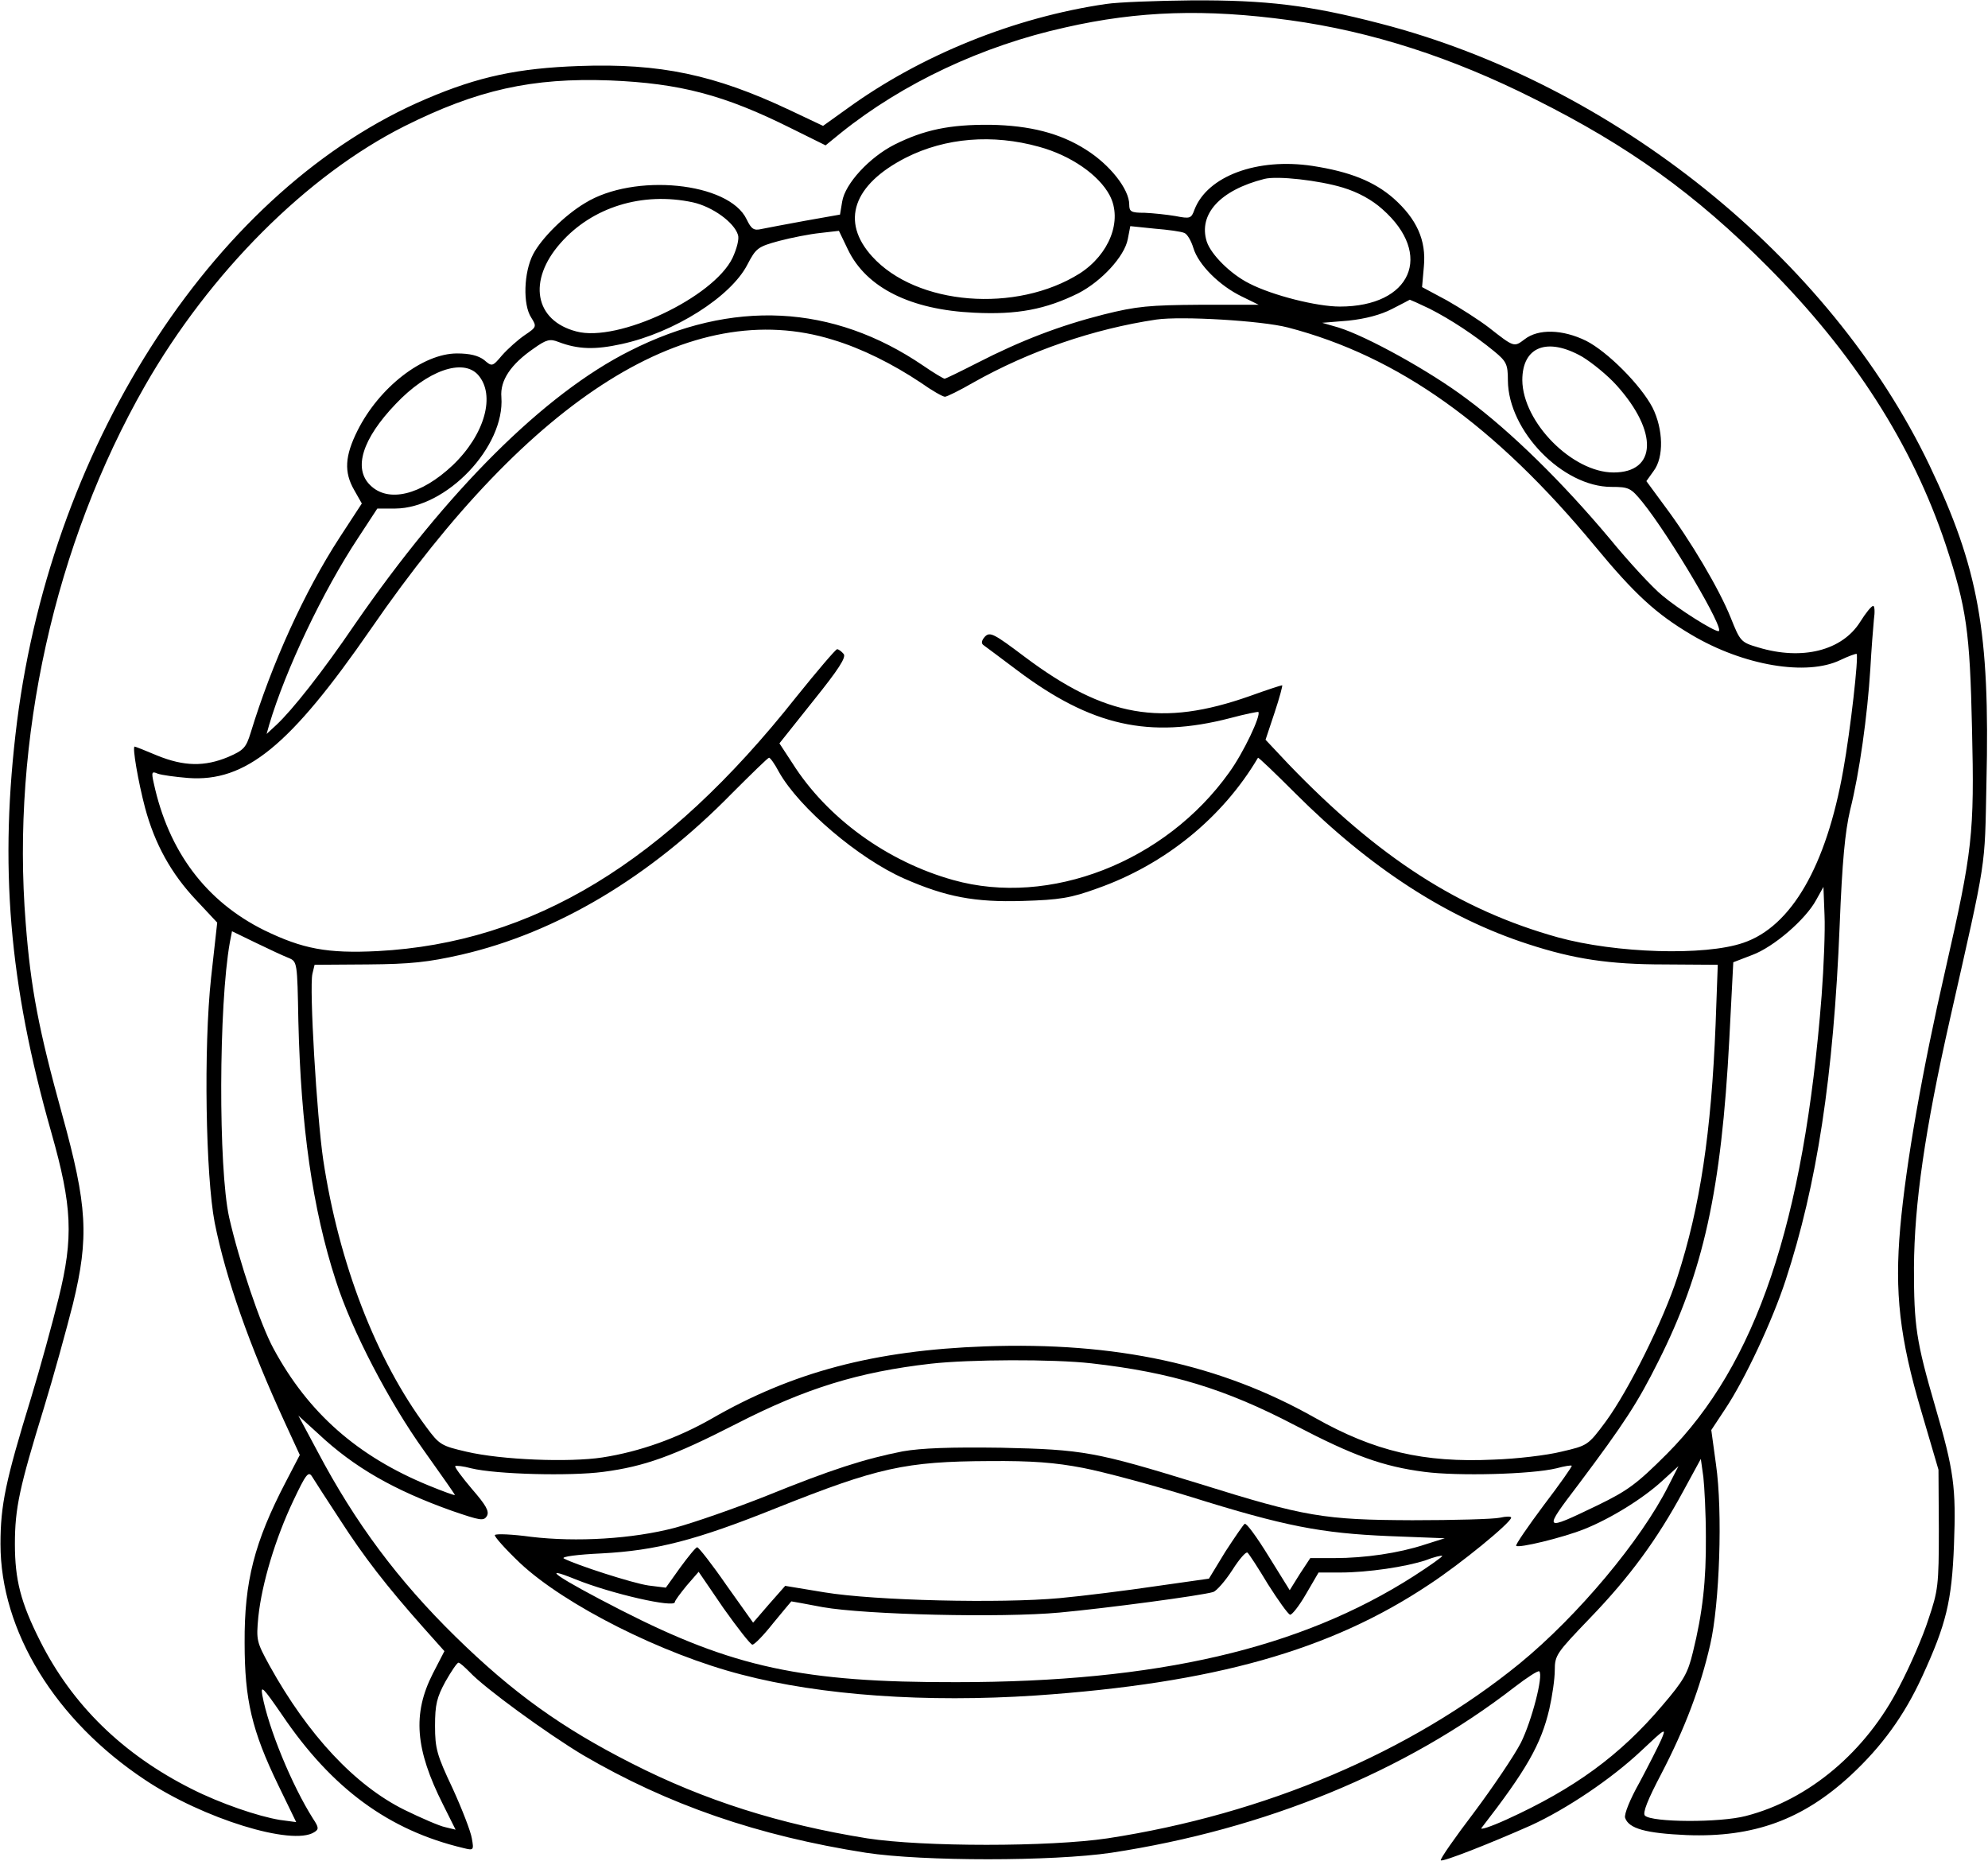<?xml version="1.0" encoding="UTF-8" standalone="yes"?>
<svg version="1.0" xmlns="http://www.w3.org/2000/svg" width="145.782mm" height="136.456mm" viewBox="0 0 551 516" preserveAspectRatio="xMidYMid meet">
  <g transform="translate(0,516) scale(0.1,-0.1)" fill="#000000" stroke="none">
    <path d="M3066 5149 c-254 -37 -514 -142 -718 -290 l-67 -48 -93 44 c-208 98
-359 130 -583 122 -169 -6 -279 -29 -424 -91 -577 -245 -1035 -943 -1135
-1726 -50 -398 -23 -726 95 -1140 58 -204 62 -291 20 -460 -17 -69 -51 -193
-76 -275 -71 -231 -85 -298 -85 -406 0 -241 152 -489 401 -654 160 -107 408
-184 469 -145 13 8 13 13 -3 37 -59 93 -124 251 -141 343 -5 29 2 22 55 -55
138 -204 296 -320 503 -369 28 -7 29 -6 23 27 -3 19 -27 81 -53 138 -44 93
-49 111 -49 174 0 59 5 79 29 123 16 28 32 52 36 52 4 0 17 -12 31 -26 41 -44
214 -170 314 -230 236 -138 485 -224 785 -271 158 -24 517 -24 680 0 427 65
816 225 1118 459 35 27 66 47 69 44 12 -11 -21 -138 -51 -198 -18 -35 -76
-121 -129 -192 -54 -71 -96 -131 -93 -134 5 -5 135 46 250 97 98 45 222 128
305 206 69 65 71 66 56 31 -9 -20 -36 -73 -60 -118 -26 -46 -43 -88 -40 -98
10 -30 57 -43 171 -48 186 -7 322 43 455 166 86 80 148 165 198 274 66 144 82
207 88 365 6 159 0 205 -52 383 -53 182 -59 224 -59 385 1 177 30 380 100 690
103 456 96 411 101 655 10 419 -22 595 -158 880 -276 576 -876 1058 -1524
1225 -196 51 -316 65 -521 64 -99 -1 -205 -5 -238 -10z m509 -45 c226 -31 450
-103 680 -219 260 -130 445 -263 645 -464 239 -240 401 -493 494 -771 58 -176
67 -240 73 -510 7 -293 1 -340 -73 -665 -65 -283 -110 -540 -126 -718 -16
-181 -2 -306 59 -512 l47 -160 1 -165 c0 -156 -2 -170 -29 -250 -15 -47 -51
-130 -80 -185 -92 -181 -251 -315 -426 -360 -72 -19 -261 -18 -280 1 -7 7 7
43 46 117 65 125 108 239 135 357 26 112 35 369 16 500 l-13 95 39 59 c54 81
130 243 167 356 87 265 133 565 150 984 7 178 15 260 29 320 26 103 48 263 56
391 3 55 8 117 10 138 3 20 2 37 -2 37 -5 0 -21 -20 -36 -44 -50 -80 -161
-108 -283 -71 -48 14 -50 17 -76 82 -32 80 -112 215 -184 311 l-50 68 20 28
c29 38 27 116 -3 176 -33 63 -125 155 -184 185 -65 32 -133 34 -171 4 -29 -22
-29 -22 -99 33 -26 20 -79 54 -116 75 l-69 37 5 57 c7 73 -20 132 -84 189 -54
47 -121 74 -225 90 -153 23 -291 -28 -327 -121 -9 -25 -12 -26 -53 -18 -24 4
-62 8 -85 9 -38 0 -43 3 -43 23 0 42 -53 110 -120 152 -72 46 -156 67 -265 69
-113 1 -184 -14 -266 -55 -69 -35 -137 -108 -145 -158 l-6 -36 -96 -17 c-54
-10 -108 -20 -122 -23 -21 -5 -28 0 -41 27 -49 103 -312 129 -448 45 -57 -34
-121 -98 -144 -142 -26 -50 -29 -140 -5 -176 15 -24 15 -26 -18 -48 -19 -13
-47 -38 -63 -56 -27 -32 -28 -32 -50 -13 -16 12 -39 18 -75 18 -95 0 -216 -94
-276 -214 -35 -70 -38 -115 -9 -165 l21 -37 -62 -95 c-98 -151 -188 -350 -246
-540 -13 -42 -19 -49 -63 -68 -65 -27 -122 -26 -196 4 -33 14 -61 25 -63 25
-7 0 10 -98 29 -170 27 -100 72 -182 142 -256 l58 -62 -17 -153 c-21 -194 -15
-549 10 -679 31 -155 96 -340 195 -555 l41 -89 -39 -75 c-87 -167 -115 -276
-114 -446 0 -158 20 -243 93 -394 l50 -103 -45 6 c-61 10 -166 46 -245 86
-191 96 -331 233 -420 410 -54 107 -70 170 -70 269 0 100 13 158 80 376 27 88
63 219 81 290 45 185 40 272 -30 525 -65 235 -87 349 -101 530 -41 508 80
1052 331 1491 180 314 449 583 719 719 202 101 354 135 570 127 194 -8 317
-40 503 -133 l95 -47 43 35 c171 137 391 241 622 292 202 46 389 52 622 20z
m-695 -351 c88 -24 166 -78 196 -135 36 -69 -1 -163 -83 -216 -176 -111 -453
-89 -576 47 -88 97 -53 199 94 274 109 55 240 66 369 30z m842 -113 c43 -13
81 -34 110 -60 143 -126 80 -270 -118 -270 -64 0 -187 31 -251 64 -52 26 -106
80 -118 116 -24 76 37 143 160 174 36 9 151 -4 217 -24z m-1802 -41 c54 -12
114 -55 125 -90 4 -11 -3 -38 -15 -64 -53 -110 -318 -235 -433 -204 -116 30
-136 141 -44 245 88 100 227 143 367 113z m1363 -85 c8 -3 19 -22 25 -42 14
-46 72 -104 134 -134 l47 -23 -162 0 c-141 -1 -176 -4 -268 -27 -122 -31 -229
-72 -350 -134 -47 -24 -88 -44 -91 -44 -3 0 -30 16 -59 36 -251 171 -530 185
-814 41 -237 -119 -507 -388 -763 -759 -89 -131 -173 -237 -217 -278 l-27 -25
7 25 c45 152 149 371 247 519 l53 81 50 0 c142 1 304 171 294 309 -4 46 26 91
90 135 35 25 45 27 68 18 55 -21 102 -22 175 -6 147 32 303 131 349 220 24 46
29 50 88 66 34 9 85 19 114 22 l52 6 25 -52 c51 -106 174 -167 350 -175 119
-6 198 9 289 54 64 33 128 102 137 150 l7 36 68 -7 c37 -3 74 -8 82 -12z m680
-210 c59 -30 124 -73 179 -118 34 -28 38 -36 38 -81 1 -140 152 -295 287 -295
49 0 54 -3 86 -42 76 -94 232 -358 211 -358 -14 0 -111 61 -156 99 -26 21 -92
92 -146 158 -130 155 -273 296 -396 387 -102 77 -278 174 -356 198 l-45 13 73
6 c47 5 89 16 120 32 26 13 48 25 50 26 1 0 26 -11 55 -25z m-393 -52 c307
-80 574 -271 852 -607 110 -133 169 -187 267 -245 145 -86 320 -115 413 -70
23 11 43 18 45 17 6 -7 -17 -211 -37 -322 -47 -266 -144 -434 -277 -479 -107
-37 -354 -29 -514 15 -273 76 -498 221 -748 481 l-63 67 25 75 c14 42 23 76
21 76 -3 0 -43 -13 -90 -30 -244 -86 -400 -59 -624 109 -85 64 -96 70 -110 56
-9 -10 -11 -18 -5 -23 6 -4 48 -36 95 -71 205 -154 366 -190 590 -132 41 11
76 18 78 17 8 -9 -41 -113 -81 -168 -177 -248 -498 -373 -765 -298 -183 51
-350 172 -446 324 l-36 55 94 118 c70 87 92 121 84 130 -6 7 -14 13 -18 13 -4
0 -55 -60 -113 -132 -364 -460 -731 -682 -1161 -705 -140 -7 -208 6 -315 58
-161 80 -265 218 -306 408 -7 31 -5 33 11 26 11 -4 48 -9 84 -12 160 -12 283
89 507 413 445 646 888 924 1281 802 80 -24 166 -67 244 -119 31 -22 61 -39
67 -39 5 0 40 17 78 39 156 88 334 149 508 175 70 10 292 -3 365 -22z m816
-81 c28 -17 71 -52 96 -80 115 -128 111 -241 -9 -241 -114 0 -252 139 -253
256 0 93 69 120 166 65z m-3062 -50 c50 -56 19 -166 -70 -251 -88 -83 -179
-105 -229 -55 -47 46 -22 128 71 225 88 93 186 127 228 81z m835 -1102 c56
-99 220 -239 347 -295 116 -51 196 -66 328 -62 103 3 134 8 208 35 187 66 347
196 445 362 1 2 47 -42 103 -98 207 -207 421 -346 647 -419 126 -41 223 -56
377 -56 l148 -1 -6 -165 c-12 -300 -43 -507 -106 -701 -38 -118 -135 -314
-199 -401 -49 -66 -50 -66 -123 -83 -40 -10 -125 -20 -188 -22 -194 -9 -330
23 -495 116 -262 148 -551 211 -915 198 -306 -11 -534 -71 -759 -201 -93 -53
-198 -91 -302 -107 -92 -14 -279 -7 -377 16 -69 16 -75 19 -111 68 -140 188
-243 456 -286 741 -18 122 -39 477 -30 516 l6 25 147 1 c120 1 167 6 260 27
264 61 522 214 751 448 53 53 99 98 102 98 3 1 16 -17 28 -40z m2891 -619
c-49 -631 -182 -1023 -429 -1271 -84 -84 -109 -102 -191 -142 -154 -74 -154
-74 -53 59 126 168 163 225 220 339 125 248 175 474 197 894 l11 213 52 20
c60 22 149 99 178 153 l20 36 3 -78 c2 -43 -2 -143 -8 -223z m-4251 104 c24
-10 24 -12 27 -175 7 -292 39 -520 104 -720 44 -138 148 -337 245 -472 47 -66
85 -120 85 -122 0 -2 -33 10 -72 26 -198 81 -335 202 -431 380 -36 66 -95 241
-123 364 -30 137 -29 588 2 762 l6 31 66 -32 c37 -18 78 -37 91 -42z m2226
-1124 c220 -25 370 -70 565 -172 161 -84 243 -114 359 -129 91 -12 296 -7 366
10 22 6 41 9 42 7 2 -1 -33 -51 -78 -110 -44 -59 -79 -110 -76 -112 7 -7 127
22 188 46 73 29 164 85 218 135 l44 40 -28 -55 c-76 -151 -251 -360 -412 -492
-302 -246 -706 -418 -1143 -485 -161 -24 -512 -24 -667 0 -242 39 -451 105
-653 208 -193 98 -329 195 -489 352 -158 155 -277 314 -382 513 l-53 99 55
-50 c100 -94 211 -157 371 -214 79 -27 88 -29 97 -14 7 13 -3 30 -42 75 -27
32 -48 60 -46 63 3 2 22 0 44 -6 70 -17 275 -22 366 -10 115 15 195 44 369
133 193 99 339 144 540 167 107 12 339 13 445 1z m1704 -480 c1 -122 -9 -212
-36 -321 -14 -58 -25 -78 -85 -148 -117 -138 -243 -230 -432 -316 -44 -20 -75
-30 -69 -23 124 160 165 231 188 330 8 35 15 83 15 107 0 42 5 48 98 145 110
114 186 218 258 351 l49 90 7 -50 c3 -27 7 -102 7 -165z m-3788 47 c67 -104
129 -184 232 -300 l58 -65 -32 -62 c-57 -112 -49 -210 28 -363 l35 -70 -29 7
c-15 3 -66 25 -113 48 -137 68 -267 207 -374 400 -36 66 -37 70 -31 135 10 94
48 219 97 322 35 74 42 83 52 67 6 -10 41 -64 77 -119z"/>
    <path d="M2502 1136 c-106 -21 -197 -50 -377 -123 -88 -35 -203 -75 -255 -89
-118 -31 -273 -40 -399 -25 -51 7 -96 9 -100 5 -3 -3 28 -38 70 -78 124 -116
393 -252 614 -309 221 -58 513 -78 815 -58 495 34 818 125 1092 308 87 57 226
171 227 185 1 4 -14 4 -31 0 -18 -4 -127 -7 -243 -7 -244 1 -296 9 -590 101
-289 89 -322 95 -550 100 -142 2 -221 -1 -273 -10z m500 -46 c57 -11 191 -47
298 -80 262 -82 362 -101 550 -109 l155 -6 -57 -18 c-70 -23 -164 -37 -249
-37 l-67 0 -29 -44 -28 -45 -59 95 c-32 52 -61 92 -66 89 -4 -3 -28 -38 -54
-78 l-45 -74 -148 -21 c-81 -12 -201 -27 -266 -33 -163 -15 -513 -7 -652 16
l-109 18 -45 -51 -44 -51 -74 104 c-40 58 -77 105 -81 105 -4 0 -25 -26 -47
-56 l-40 -56 -48 6 c-43 6 -201 57 -235 75 -8 5 39 11 105 14 151 8 261 36
485 126 281 112 357 129 590 130 118 1 182 -4 260 -19z m513 -323 c28 -44 55
-82 61 -84 5 -1 25 24 44 57 l35 60 60 0 c77 0 183 16 237 34 23 9 44 14 46
12 1 -2 -34 -27 -79 -56 -314 -201 -712 -294 -1269 -294 -425 -1 -619 41 -930
200 -174 89 -231 128 -125 85 99 -40 275 -80 275 -63 0 4 15 24 33 46 l33 38
69 -101 c39 -55 75 -101 80 -101 6 0 32 27 58 60 27 33 50 60 50 60 1 0 40 -7
87 -16 119 -21 496 -30 657 -15 130 12 393 47 426 57 9 3 33 30 53 61 19 30
38 52 42 48 4 -3 30 -43 57 -88z"/>
  </g>
</svg>